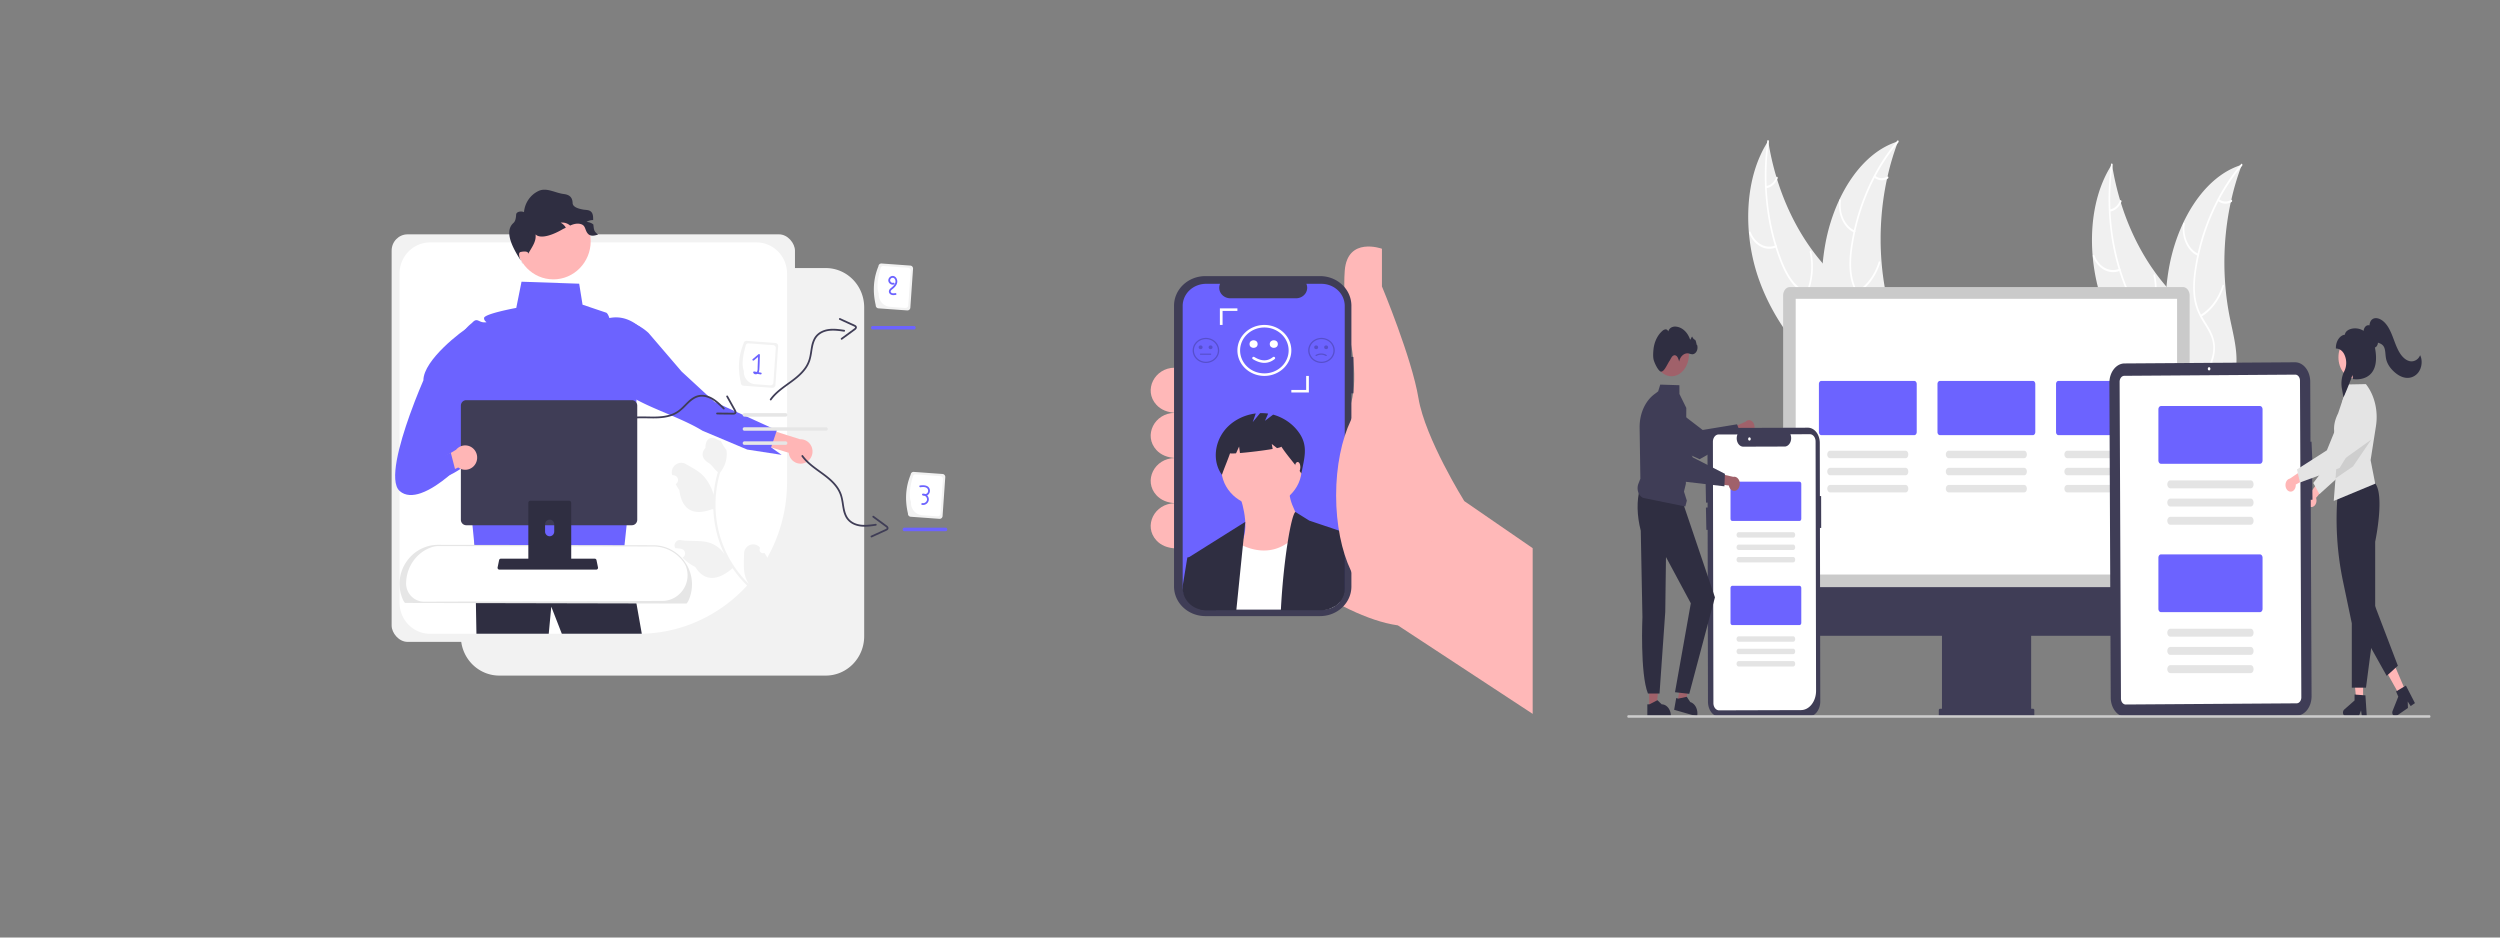 <?xml version="1.0" encoding="UTF-8" standalone="no"?>
<svg
   data-name="Layer 1"
   width="800"
   height="300"
   viewBox="0 0 800 300"
   version="1.1"
   id="svg428"
   sodipodi:docname="analyze.svg"
   inkscape:version="1.2.1 (9c6d41e, 2022-07-14)"
   xmlns:inkscape="http://www.inkscape.org/namespaces/inkscape"
   xmlns:sodipodi="http://sodipodi.sourceforge.net/DTD/sodipodi-0.dtd"
   xmlns="http://www.w3.org/2000/svg"
   xmlns:svg="http://www.w3.org/2000/svg">
  <rect x="0" y="0" width="800" height="300" fill="#808080" stroke="none"/>
  <defs
     id="defs432" />
  <sodipodi:namedview
     id="namedview430"
     pagecolor="#505050"
     bordercolor="#ffffff"
     borderopacity="1"
     inkscape:showpageshadow="0"
     inkscape:pageopacity="0"
     inkscape:pagecheckerboard="1"
     inkscape:deskcolor="#505050"
     showgrid="false"
     inkscape:zoom="0.42371723"
     inkscape:cx="449.59229"
     inkscape:cy="282.02771"
     inkscape:window-width="1309"
     inkscape:window-height="777"
     inkscape:window-x="0"
     inkscape:window-y="25"
     inkscape:window-maximized="0"
     inkscape:current-layer="svg428" />
  <g
     id="g294"
     transform="matrix(0.201,0,0,0.19,368.217,78.885)">
    <path
       d="M 904.078,564.467 795.186,485.176 c 0,0 -62.375,-105.721 -72.947,-173.382 C 711.666,244.133 664.092,123.611 664.092,123.611 V 60.178 c 0,0 -54.975,-21.144 -59.204,37.002 -4.229,58.147 11.629,133.208 11.629,133.208 0,0 15.858,95.149 -20.087,119.465 L 465.337,564.467 c 0,0 125.808,115.236 224.128,130.037 l 214.613,149.066 z"
       transform="translate(-295.922,-56.43)"
       fill="#ffb8b8"
       id="path4" />
    <g
       id="g260">
      <path
         d="m 337.943,260.519 h -3.59 c -32.341,0 -50.52,38.182 -29.27,62.561 6.84,7.847 17.236,13.279 32.859,13.558 z"
         transform="translate(-295.922,-56.43)"
         fill="#ffb8b8"
         id="path6" />
      <path
         d="m 337.943,336.638 h -3.59 c -32.341,0 -50.52,38.182 -29.27,62.561 6.84,7.847 17.236,13.279 32.859,13.558 z"
         transform="translate(-295.922,-56.43)"
         fill="#ffb8b8"
         id="path8" />
      <path
         d="m 337.943,412.758 h -3.59 c -32.341,0 -50.52,38.182 -29.27,62.561 6.84,7.847 17.236,13.279 32.859,13.558 z"
         transform="translate(-295.922,-56.43)"
         fill="#ffb8b8"
         id="path10" />
      <path
         d="m 337.943,488.877 h -3.59 c -32.341,0 -50.52,38.182 -29.27,62.561 6.84,7.847 17.236,13.279 32.859,13.558 z"
         transform="translate(-295.922,-56.43)"
         fill="#ffb8b8"
         id="path12" />
      <path
         d="m 618.632,242.345 h -3.146 V 156.152 A 49.886,49.886 0 0 0 565.6,106.266 H 382.989 a 49.886,49.886 0 0 0 -49.886,49.886 v 472.86 a 49.886,49.886 0 0 0 49.886,49.886 h 182.611 a 49.886,49.886 0 0 0 49.886,-49.886 V 303.698 h 3.146 z"
         transform="translate(-295.922,-56.43)"
         fill="#3f3d56"
         id="path14" />
      <path
         d="m 604.867,156.501 v 472.16 a 37.403,37.403 0 0 1 -13.68,28.862 34.617,34.617 0 0 1 -2.95,2.167 37.086,37.086 0 0 1 -20.626,6.227 H 384.122 a 36.828,36.828 0 0 1 -8.828,-1.057 37.255,37.255 0 0 1 -28.428,-36.199 V 156.501 a 37.259,37.259 0 0 1 37.256,-37.256 h 22.265 a 17.695,17.695 0 0 0 16.387,24.379 h 104.611 a 17.717,17.717 0 0 0 16.397,-24.379 h 23.829 a 37.259,37.259 0 0 1 37.256,37.256 z"
         transform="translate(-295.922,-56.43)"
         fill="#6c63ff"
         id="path16" />
      <path
         d="m 437.36,475.053 c 0,0 18.012,50.032 4.003,78.05 -14.009,28.018 22.014,60.039 22.014,60.039 0,0 94.061,-48.031 82.053,-72.047 -12.008,-24.016 -32.021,-56.036 -28.018,-76.049 z"
         transform="translate(-295.922,-56.43)"
         fill="#ffb8b8"
         id="path18" />
      <circle
         cx="176.461"
         cy="373.594"
         r="64.041"
         fill="#ffb8b8"
         id="circle20" />
      <path
         d="m 596.896,654.744 a 37.253,37.253 0 0 1 -5.709,5.836 34.617,34.617 0 0 1 -2.95,2.167 c -5.91,3.933 -12.993,5.17 -20.626,5.17 H 405.541 l 2.802,-77.789 18.015,-40.026 a 83.594,83.594 0 0 0 12.93,8.341 c 1.078,0.581 2.22,1.163 3.415,1.734 16.873,8.151 44.456,15.319 71.192,-4.641 8.415,-6.28 16.746,-15.256 24.644,-27.731 l 49.921,28.302 2.622,30.659 z"
         transform="translate(-295.922,-56.43)"
         fill="#ffffff"
         id="path22" />
      <path
         d="m 446.529,520.151 -2.506,26.187 -1.322,13.839 -1.977,20.605 -8.447,88.192 h -48.156 a 36.828,36.828 0 0 1 -8.828,-1.057 l -18.988,-87.801 0.55,-0.359 z"
         transform="translate(-295.922,-56.43)"
         fill="#2f2e41"
         id="path24" />
      <path
         d="M 604.867,538.144 V 631.718 a 37.403,37.403 0 0 1 -13.68,28.862 34.617,34.617 0 0 1 -2.95,2.167 37.086,37.086 0 0 1 -20.626,6.227 h -64.437 c 1.406,-29.57 3.891,-58.432 6.798,-83.572 1.248,-10.71 2.569,-20.742 3.922,-29.866 4.356,-29.412 9.029,-49.382 12.38,-52.078 l 22.159,14.621 z"
         transform="translate(-295.922,-56.43)"
         fill="#2f2e41"
         id="path26" />
      <path
         d="m 402.338,652.164 -2.305,16.81 h -15.911 a 36.828,36.828 0 0 1 -8.828,-1.057 37.255,37.255 0 0 1 -28.428,-36.199 v -3.383 l 7.443,-48.219 2.548,-0.359 11.46,-1.639 z"
         transform="translate(-295.922,-56.43)"
         fill="#2f2e41"
         id="path28" />
      <path
         d="M 604.867,550.345 V 631.718 a 37.403,37.403 0 0 1 -13.68,28.862 34.617,34.617 0 0 1 -2.95,2.167 l -9.79,-42.606 12.634,-33.376 z"
         transform="translate(-295.922,-56.43)"
         fill="#2f2e41"
         id="path30" />
      <path
         d="m 533.453,372.102 a 74.816,74.816 0 0 0 -42.558,-32.535 l -13.012,10.409 5.059,-12.141 a 68.871,68.871 0 0 0 -12.86,-0.743 l -11.707,15.052 4.845,-14.537 c -20.229,2.579 -39.461,13.598 -51.118,30.406 -14.9,21.485 -17.415,51.364 -2.76,73.017 4.023,-12.363 8.906,-23.964 12.929,-36.327 0.928,0.397 4.446,0.372 9.532,0.046 l 4.895,-11.421 1.367,10.938 c 15.171,-1.322 37.672,-4.223 52.055,-6.882 l -1.398,-8.391 8.367,6.973 c 4.406,-1.014 7.023,-1.934 6.806,-2.637 10.696,17.244 21.295,28.258 31.991,45.502 4.06,-24.323 11.228,-44.541 -2.433,-66.729 z"
         transform="translate(-295.922,-56.43)"
         fill="#2f2e41"
         id="path32" />
      <ellipse
         cx="233.985"
         cy="371.582"
         rx="4.335"
         ry="8.671"
         fill="#ffb8b8"
         id="ellipse34" />
      <ellipse
         cx="375.042"
         cy="419.232"
         rx="79.819"
         ry="178.668"
         fill="#ffb8b8"
         id="ellipse36" />
      <path
         d="m 383.89,252.59 a 21.144,21.144 0 1 1 21.144,-21.144 21.168,21.168 0 0 1 -21.144,21.144 z m 0,-40.174 a 19.03,19.03 0 1 0 19.03,19.03 19.051,19.051 0 0 0 -19.03,-19.03 z"
         transform="translate(-295.922,-56.43)"
         opacity="0.2"
         id="path38" />
      <circle
         cx="79.511"
         cy="169.73"
         r="3.172"
         opacity="0.2"
         id="circle40" />
      <circle
         cx="95.369"
         cy="169.73"
         r="3.172"
         opacity="0.2"
         id="circle42" />
      <path
         d="m 391.291,238.847 h -15.858 a 1.057,1.057 0 0 1 0,-2.114 h 15.858 a 1.057,1.057 0 0 1 0,2.114 z"
         transform="translate(-295.922,-56.43)"
         opacity="0.2"
         id="path44" />
      <path
         d="m 567.845,252.59 a 21.144,21.144 0 1 1 21.144,-21.144 21.168,21.168 0 0 1 -21.144,21.144 z m 0,-40.174 a 19.03,19.03 0 1 0 19.03,19.03 19.052,19.052 0 0 0 -19.03,-19.03 z"
         transform="translate(-295.922,-56.43)"
         opacity="0.2"
         id="path46" />
      <circle
         cx="263.465"
         cy="169.73"
         r="3.172"
         opacity="0.2"
         id="circle48" />
      <circle
         cx="279.323"
         cy="169.73"
         r="3.172"
         opacity="0.2"
         id="circle50" />
      <path
         d="m 575.244,240.961 a 1.055,1.055 0 0 1 -0.527,-0.141 13.822,13.822 0 0 0 -14.803,0 1.057,1.057 0 1 1 -1.055,-1.833 15.978,15.978 0 0 1 16.913,0 1.057,1.057 0 0 1 -0.529,1.973 z"
         transform="translate(-295.922,-56.43)"
         opacity="0.2"
         id="path52" />
      <path
         d="m 476.925,274.375 a 42.929,42.929 0 1 1 42.929,-42.929 42.978,42.978 0 0 1 -42.929,42.929 z m 0,-81.565 A 38.636,38.636 0 1 0 515.561,231.446 38.68,38.68 0 0 0 476.925,192.81 Z"
         transform="translate(-295.922,-56.43)"
         fill="#ffffff"
         id="path54" />
      <circle
         cx="163.831"
         cy="164.284"
         r="6.439"
         fill="#ffffff"
         id="circle56" />
      <circle
         cx="196.028"
         cy="164.284"
         r="6.439"
         fill="#ffffff"
         id="circle58" />
      <path
         d="m 476.948,252.405 q -8.661,0 -18.362,-6.279 a 2.146,2.146 0 0 1 2.335,-3.601 c 11.377,7.375 21.07,7.429 29.642,0.163 a 2.146,2.146 0 0 1 2.775,3.274 c -5.064,4.295 -10.543,6.442 -16.39,6.442 z"
         transform="translate(-295.922,-56.43)"
         fill="#ffffff"
         id="path60" />
      <polygon
         points="251.836,217.946 251.836,245.849 223.932,245.849 223.932,241.557 247.543,241.557 247.543,217.946 "
         fill="#ffffff"
         id="polygon62" />
      <polygon
         points="114.463,108.476 114.463,132.087 110.17,132.087 110.17,104.183 138.074,104.183 138.074,108.476 "
         fill="#ffffff"
         id="polygon64" />
    </g>
  </g>
  <g
     id="g746"
     transform="matrix(0.191,0,0,0.195,125.322,60.708)">
    <path
       d="m 861.776,179.892 h -63.256 v 539.294 A 64.432,64.432 0 0 1 734.088,783.619 H 250.469 v 0.617 a 64.432,64.432 0 0 0 64.432,64.432 h 546.875 a 64.432,64.432 0 0 0 64.432,-64.432 V 244.325 a 64.432,64.432 0 0 0 -64.432,-64.432 z"
       transform="translate(-134.507,-51.333)"
       fill="#f2f2f2"
       id="path623" />
    <rect
       y="73.237"
       width="675.74"
       height="668.775"
       rx="26.744"
       fill="#f2f2f2"
       id="rect625"
       x="0" />
    <path
       d="M 198.94,137.82 A 51.182,51.182 0 0 0 147.758,189.002 v 539.911 a 51.182,51.182 0 0 0 51.182,51.182 h 349.029 c 137.534,0 249.027,-111.493 249.027,-249.027 V 189.002 a 51.182,51.182 0 0 0 -51.182,-51.182 z"
       transform="translate(-134.507,-51.333)"
       fill="#ffffff"
       id="path627" />
    <path
       d="M 825.034,500.156 A 20.028,20.028 0 0 1 799.779,483.051 L 704.214,454.191 705.698,425.795 818.951,460.903 a 20,20 0 0 1 6.083,39.253 z"
       transform="translate(-134.507,-51.333)"
       fill="#ffb6b6"
       id="path629" />
    <path
       d="m 503.287,353.679 c -9.676,-8.075 4.493,-48.099 0.672,-59.7 q -0.343,-1.053 -0.652,-2.113 a 6.776,6.776 0 0 1 0.274,-4.532 l 35.918,-16.895 a 87.253,87.253 0 0 1 25.485,16.022 l 55.487,63.374 55.124,49.786 24.188,10.783 80.151,35.749 -0.831,2.396 -0.007,0.007 -8.81,25.587 -1.3e-4,0.014 17.624,12.286 -57.699,-8.692 -38.16,-15.741 -36.744,-15.154 C 601.055,414.207 511.795,397.284 503.287,353.679 Z"
       transform="translate(-134.507,-51.333)"
       fill="#6c63ff"
       id="path631" />
    <path
       d="m 759.017,647.369 a 5.675,5.675 0 0 1 -7.476,-7.6 c -0.079,-0.581 -0.135,-0.998 -0.214,-1.58 q -0.14,-0.144 -0.281,-0.287 c -9.484,-9.62 -25.887,-2.953 -26.054,10.554 -0.148,11.989 -1.456,24.462 1.562,35.866 a 45.082,45.082 0 0 0 6.502,14.098 180.744,180.744 0 0 1 -43.188,-63.565 174.451,174.451 0 0 1 -6.235,-18.468 q -2.124,-7.709 -3.561,-15.572 a 182.839,182.839 0 0 1 4.829,-85.419 48.659,48.659 0 0 0 10.974,-27.017 37.117,37.117 0 0 0 -0.64,-10.671 c -0.866,0.486 -8.982,-12.426 -8.634,-13.557 -2.049,-1.423 -4.716,-1.47 -6.864,-2.8 -10.684,-6.611 -19.564,-1.15 -19.432,13.599 -8.485,9.63 -5.02,18.574 4.938,24.521 6.335,3.783 9.859,10.925 15.84,15.297 -0.183,0.63 -0.386,1.251 -0.569,1.881 a 184.019,184.019 0 0 0 -6.509,35.39 c -3.017,-11.63 -10.45,-24.12 -17.457,-31.283 -7.981,-8.163 -18.89,-13.359 -28.98,-19.137 -12.119,-6.941 -26.838,4.107 -23.091,17.56 q 0.054,0.195 0.11,0.39 1.83,0.244 3.638,0.616 a 7.697,7.697 0 0 1 2.33,14.157 l -0.137,0.081 a 76.587,76.587 0 0 0 6.134,9.878 c 4.725,36.672 28.125,41.34 54.83,31.269 0.705,0.066 1.395,0.137 2.094,0.188 a 187.83,187.83 0 0 0 8.315,47.927 178.15,178.15 0 0 0 10.82,26.652 l -0.171,-0.297 a 47.075,47.075 0 0 0 -25.029,-19.253 c -15.258,-4.829 -32.868,-1.802 -48.29,-4.419 -7.424,-1.26 -13.173,6.517 -9.363,13.011 q 0.091,0.156 0.183,0.311 a 51.712,51.712 0 0 1 6.421,0.437 q 1.83,0.244 3.638,0.616 a 7.697,7.697 0 0 1 2.33,14.157 l -0.137,0.081 c -0.099,0.057 -0.183,0.108 -0.282,0.165 a 76.654,76.654 0 0 0 21.301,15.249 c 16.998,26.854 41.176,20.359 62.473,2.019 l 0.015,-0.006 a 187.772,187.772 0 0 0 25.407,29.489 l 41.827,-16.763 c -0.036,-0.525 -0.094,-1.059 -0.145,-1.578 a 51.201,51.201 0 0 1 -11.85,3.949 c 1.577,-5.052 3.142,-10.133 4.72,-15.185 a 2.804,2.804 0 0 0 0.105,-0.303 c 0.793,-2.58 1.607,-5.151 2.4,-7.73 l -1.2e-4,-0.003 a 74.995,74.995 0 0 0 -9.146,-16.916 z"
       transform="translate(-134.507,-51.333)"
       fill="#f2f2f2"
       id="path633" />
    <path
       d="m 529.118,684.179 -0.48,-0.6 c -1.38,-8.88 0.48,0.6 0.48,0.6 z"
       transform="translate(-134.507,-51.333)"
       fill="#2f2e41"
       id="path635" />
    <path
       d="M 553.618,779.969 H 419.62 c -10.411,-25.88 -17.637,-44.39 -17.637,-44.39 0,0 -1.755,18.13 -4.259,44.39 H 276.581 c -1.134,-71.36 -2.721,-144.63 -3.244,-167.9 l 232.525,5.18 23.128,29.33 c 0.079,0.49 0.158,1.03 0.256,1.64 0.937,5.96 13.526,69.93 24.37,131.75 z"
       transform="translate(-134.507,-51.333)"
       fill="#2f2e41"
       id="path637" />
    <path
       d="m 551.587,278.075 -0.022,-0.042 a 6.776,6.776 0 0 0 -3.367,-3.045 c -14.712,-11.415 -30.821,-16.619 -48.899,-13.06 -2.96,-8.96 -5.72,-8.96 -5.72,-8.96 l -39.21,-12.95 -5.64,-34.45 -96.61,-3.27 -8.78,42.99 c 0,0 -54,9.68 -54,16.68 0,7 9,7 0,7 -9,0 -11.41,-8 -19.2,0 a 25.425,25.425 0 0 1 -2.11,1.9 c -0.09,0.08 -0.19,0.15 -0.28,0.23 a 66.713,66.713 0 0 0 -25.15,58.95 l 16.61,165.23 17.73,176.31 242.64,10.1 16.25,-150.03 16.529,-249.623 a 6.834,6.834 0 0 0 -0.771,-3.961 z"
       transform="translate(-134.507,-51.333)"
       fill="#6c63ff"
       id="path639" />
    <path
       d="m 153.275,721.164 c 1.385,3.485 2.783,6.039 4.194,7.302 l 470.58,1 c 1.41,-1.263 2.808,-3.816 4.194,-7.302 16.459,-41.407 -14.59,-86.307 -59.148,-86.392 L 212.448,635.088 c -44.497,-0.085 -75.609,44.726 -59.172,86.076 z"
       transform="translate(-134.507,-51.333)"
       fill="#ffffff"
       id="path641" />
    <path
       d="m 628.431,730.466 -0.383,-10e-4 -470.961,-1.001 -0.284,-0.254 c -1.467,-1.313 -2.924,-3.824 -4.456,-7.677 v 0 a 62.609,62.609 0 0 1 6.596,-59.154 64.504,64.504 0 0 1 53.383,-28.291 h 0.124 l 360.648,0.685 a 64.75,64.75 0 0 1 53.523,28.494 62.848,62.848 0 0 1 6.552,59.267 c -1.532,3.853 -2.99,6.363 -4.456,7.677 z m -439.521,-3.094 399.013,-1.209 c 28.165,-0.085 48.883,-27.273 40.537,-54.173 a 28.739,28.739 0 0 0 -3.496,-7.601 62.753,62.753 0 0 0 -51.872,-27.615 l -360.648,-0.685 h -0.12 a 38.664,38.664 0 0 0 -13.337,2.851 c -23.296,8.815 -38.873,30.974 -40.169,55.847 q -0.025,0.475 -0.049,0.951 a 30.086,30.086 0 0 0 28.497,31.595 q 0.821,0.042 1.642,0.04 z"
       transform="translate(-134.507,-51.333)"
       fill="#e6e6e6"
       id="path643" />
    <path
       d="m 719.568,367.792 c -5.154,-21.646 -4.294,-42.966 4.531,-63.854 a 4.892,4.892 0 0 1 5.221,-4.529 l 48.224,3.422 a 4.892,4.892 0 0 1 4.529,5.221 l -4.531,63.854 a 4.892,4.892 0 0 1 -5.221,4.529 l -48.224,-3.422 a 4.892,4.892 0 0 1 -4.529,-5.221 z"
       transform="translate(-134.507,-51.333)"
       fill="#f2f2f2"
       id="path645" />
    <path
       d="m 724.636,348.768 c -4.125,-10.667 -1.487,-25.337 2.913,-41.051 a 4.582,4.582 0 0 1 4.889,-4.241 l 41.444,2.941 a 4.582,4.582 0 0 1 4.242,4.889 L 774.092,368.127 a 4.582,4.582 0 0 1 -4.889,4.241 L 743.529,370.547 A 20.41,20.41 0 0 1 724.636,348.768 Z"
       transform="translate(-134.507,-51.333)"
       fill="#ffffff"
       id="path647" />
    <path
       d="m 753.329,351.552 q -1.899,-0.326 -3.798,-0.653 a 12.753,12.753 0 0 0 0.994,-4.338 c 0.599,-7.992 0.66,-16.06 0.979,-24.068 a 1.519,1.519 0 0 0 -2.561,-1.061 q -4.769,3.95 -9.538,7.9 c -1.488,1.233 0.644,3.345 2.121,2.121 q 3.423,-2.835 6.846,-5.67 -0.314,7.871 -0.628,15.741 c -0.1,2.518 0.206,5.576 -0.825,7.944 a 3.827,3.827 0 0 1 -0.547,0.887 q -2.102,-0.361 -4.205,-0.722 c -1.008,-0.173 -2.289,0.668 -1.845,1.845 0.965,2.559 3.809,3.368 6.247,2.381 a 5.076,5.076 0 0 0 0.622,-0.333 l 5.339,0.917 c 1.888,0.324 2.699,-2.566 0.797,-2.893 z"
       transform="translate(-134.507,-51.333)"
       fill="#6c63ff"
       id="path649" />
    <path
       d="m 999.568,582.792 c -5.154,-21.646 -4.294,-42.966 4.531,-63.854 a 4.892,4.892 0 0 1 5.221,-4.529 l 48.224,3.422 a 4.892,4.892 0 0 1 4.529,5.221 l -4.531,63.854 a 4.892,4.892 0 0 1 -5.221,4.529 l -48.224,-3.422 a 4.892,4.892 0 0 1 -4.529,-5.221 z"
       transform="translate(-134.507,-51.333)"
       fill="#f2f2f2"
       id="path651" />
    <path
       d="m 1004.636,563.768 c -4.125,-10.667 -1.487,-25.337 2.913,-41.051 a 4.582,4.582 0 0 1 4.889,-4.241 l 41.444,2.941 a 4.582,4.582 0 0 1 4.242,4.889 l -4.032,56.821 a 4.582,4.582 0 0 1 -4.889,4.241 l -25.674,-1.822 a 20.41,20.41 0 0 1 -18.893,-21.778 z"
       transform="translate(-134.507,-51.333)"
       fill="#ffffff"
       id="path653" />
    <path
       d="m 1031.691,552.935 a 8.447,8.447 0 0 0 1.555,-0.943 8.607,8.607 0 0 0 2.815,-8.952 c -1.945,-7.144 -10.49,-7.188 -16.39,-6.328 -1.903,0.277 -1.094,3.168 0.797,2.893 3.976,-0.579 10.218,-1.048 12.354,3.295 a 5.706,5.706 0 0 1 -0.913,6.285 5.554,5.554 0 0 1 -3.376,1.605 8.923,8.923 0 0 0 -3.928,-0.733 c -1.39,0.066 -2.165,2.087 -0.757,2.795 a 9.012,9.012 0 0 0 4.01,0.945 6.5,6.5 0 0 1 3.667,6.198 6.723,6.723 0 0 1 -7.655,5.639 l -0.037,-0.006 c -1.885,-0.379 -2.692,2.512 -0.797,2.893 a 9.75,9.75 0 0 0 11.387,-7.776 q 0.039,-0.206 0.069,-0.414 a 9.111,9.111 0 0 0 -2.8,-7.396 z"
       transform="translate(-134.507,-51.333)"
       fill="#6c63ff"
       id="path655" />
    <path
       d="m 945.568,240.792 c -5.154,-21.646 -4.294,-42.966 4.531,-63.854 a 4.892,4.892 0 0 1 5.221,-4.529 l 48.224,3.422 a 4.892,4.892 0 0 1 4.529,5.221 l -4.531,63.854 a 4.892,4.892 0 0 1 -5.221,4.529 L 950.097,246.013 a 4.892,4.892 0 0 1 -4.529,-5.221 z"
       transform="translate(-134.507,-51.333)"
       fill="#f2f2f2"
       id="path657" />
    <path
       d="m 950.636,221.768 c -4.125,-10.667 -1.487,-25.337 2.913,-41.051 a 4.582,4.582 0 0 1 4.889,-4.241 l 41.444,2.941 a 4.582,4.582 0 0 1 4.242,4.889 l -4.032,56.821 a 4.582,4.582 0 0 1 -4.889,4.241 L 969.529,243.547 A 20.41,20.41 0 0 1 950.636,221.768 Z"
       transform="translate(-134.507,-51.333)"
       fill="#ffffff"
       id="path659" />
    <path
       d="m 976.122,193.174 c -4.248,-1.474 -8.973,1.885 -9.455,6.242 -0.546,4.937 4.764,8.835 9.362,7.493 1.85,-0.54 1.063,-3.436 -0.797,-2.893 -3.37,0.984 -6.965,-2.655 -5.028,-5.909 a 4.431,4.431 0 0 1 4.527,-2.215 5.018,5.018 0 0 1 3.344,3.035 c 1.653,3.726 -0.312,7.51 -2.916,10.218 -1.485,1.545 -3.228,2.745 -4.829,4.153 a 6.983,6.983 0 0 0 -2.746,4.954 5.997,5.997 0 0 0 3.412,5.182 c 2.558,1.315 5.467,0.897 8.188,0.459 1.901,-0.306 1.094,-3.197 -0.798,-2.893 -2.38,0.383 -5.943,0.963 -7.451,-1.518 -1.291,-2.125 1.369,-3.991 2.819,-5.121 3.643,-2.841 7.328,-6.51 7.875,-11.34 0.448,-3.957 -1.563,-8.479 -5.507,-9.847 z"
       transform="translate(-134.507,-51.333)"
       fill="#6c63ff"
       id="path661" />
    <path
       d="m 244.303,485.463 23.76,10.7 c -11.17,9.06 -28.18,21.25 -44.84,26.89 l -26.47,-18.05 c -9.86,-38.02 -3.82,-77.2 8.03,-110.33 a 249.437,249.437 0 0 1 25.94,-52.36 66.724,66.724 0 0 1 25.15,-58.95 c 0.1,-0.08 0.19,-0.15 0.28,-0.23 a 87.297,87.297 0 0 1 29.92,60.63 l 0.53,8.76 1.06,17.26 2.69,44.08 -31.9,49.6 z"
       transform="translate(-134.507,-51.333)"
       fill="#6c63ff"
       id="path663" />
    <path
       d="m 312.659,673.646 a 2.948,2.948 0 0 0 2.32,1.11 h 162.34 a 2.987,2.987 0 0 0 2.92,-3.6 l -2.52,-11.97 a 2.993,2.993 0 0 0 -1.86,-2.17 2.894,2.894 0 0 0 -1.06,-0.2 h -157.31 a 2.894,2.894 0 0 0 -1.06,0.2 2.992,2.992 0 0 0 -1.86,2.17 l -2.52,11.97 a 2.985,2.985 0 0 0 0.61,2.49 z"
       transform="translate(-134.507,-51.333)"
       fill="#2f2e41"
       id="path665" />
    <path
       d="m 250.509,405.686 v 187.26 a 9.007,9.007 0 0 0 9,9 h 277.5 a 9.007,9.007 0 0 0 9,-9 v -187.26 a 9.011,9.011 0 0 0 -9,-8.99 h -277.5 a 9.012,9.012 0 0 0 -9,8.99 z"
       transform="translate(-134.507,-51.333)"
       fill="#3f3d56"
       id="path667" />
    <path
       d="m 363.539,565.206 v 102.56 h 71.85 v -102.56 a 3.448,3.448 0 0 0 -2.43,-3.3 3.176,3.176 0 0 0 -1.03,-0.16 h -64.92 a 3.463,3.463 0 0 0 -3.47,3.456 v 0.003 z m 28.04,35.24 a 7.67,7.67 0 0 1 15.34,0 v 11.9 a 7.67,7.67 0 0 1 -15.34,0 z"
       transform="translate(-134.507,-51.333)"
       fill="#2f2e41"
       id="path669" />
    <circle
       cx="270.966"
       cy="84.6"
       r="62.527"
       fill="#ffb6b6"
       id="circle671" />
    <path
       d="m 480.338,124.994 c -6.741,2.093 -13.24,3.327 -17.624,-2.203 -4.384,-5.53 -3.238,-11.852 -9.759,-14.518 -5.265,-2.159 -11.345,-1.234 -16.654,0.771 -0.947,0.352 -1.873,0.749 -2.776,1.145 -0.507,-0.441 -1.013,-0.859 -1.564,-1.256 a 19.867,19.867 0 0 0 -14.297,-3.481 19.494,19.494 0 0 1 8.658,8.261 c -1.806,0.903 -3.747,1.578 -5.485,2.577 -23.879,13.729 -50.434,19.258 -48.267,-3.657 7.226,19.034 1.608,25.819 -8.988,43.2 l -0.419,1.013 c 1.057,-4.56 -6.377,-4.776 -12.799,-3.216 -4.743,1.152 -1.674,12.21 4.406,19.827 -13.592,-20.466 -33.95,-51.712 -16.346,-67.389 2.596,-2.312 4.226,-5.574 4.692,-13.923 0.277,-4.95 8.702,-6.19 13.152,-3.987 a 42.354,42.354 0 0 1 24.453,-34.807 c 13.614,-6.058 27.46,3.261 42.253,5.067 8.208,1.002 14.432,4.308 14.76,14.782 0.218,6.975 10.729,9.473 17.602,10.706 4.362,0.771 9.274,0.308 12.755,3.062 4.031,3.194 4.075,8.812 4.053,14.209 a 19.845,19.845 0 0 0 -11.169,3.062 19.418,19.418 0 0 1 11.279,3.965 1.209,1.209 0 0 1 0.176,0.132 c 1.19,9.076 0.705,10.993 7.909,16.654 z"
       transform="translate(-134.507,-51.333)"
       fill="#2f2e41"
       id="path673" />
    <path
       d="m 525.433,429.873 c 24.432,-7.592 50.588,0.618 75.154,-6.39 a 50.944,50.944 0 0 0 15.789,-7.415 98.114,98.114 0 0 0 11.492,-10.227 c 7.39,-7.309 15.415,-14.984 26.518,-14.899 14.62,0.111 25.846,10.972 35.592,20.562 1.377,1.355 3.5,-0.764 2.121,-2.121 -8.955,-8.812 -18.63,-18.108 -31.376,-20.739 a 28.955,28.955 0 0 0 -17.116,1.422 44.685,44.685 0 0 0 -12.719,8.697 c -3.925,3.6 -7.546,7.519 -11.524,11.062 a 47.972,47.972 0 0 1 -14.136,8.922 c -11.262,4.484 -23.615,5.025 -35.593,4.895 -15.036,-0.164 -30.431,-1.188 -44.998,3.339 -1.838,0.571 -1.053,3.468 0.798,2.893 z"
       transform="translate(-134.507,-51.333)"
       fill="#3f3d56"
       id="path675" />
    <path
       d="m 695.335,391.285 7.51,13.24 3.634,6.406 c 0.646,1.138 1.309,2.269 1.938,3.417 0.386,0.705 1.23,1.977 0.424,2.645 a 3.913,3.913 0 0 1 -2.283,0.356 c -1.324,0.003 -2.649,-0.027 -3.972,-0.04 l -7.448,-0.075 -15.393,-0.156 a 1.501,1.501 0 0 0 0,3 c 8.936,0.09 17.878,0.279 26.814,0.272 a 6.412,6.412 0 0 0 4.385,-1.2 4.172,4.172 0 0 0 0.795,-4.809 45.679,45.679 0 0 0 -3.033,-5.564 l -3.271,-5.766 -7.511,-13.24 a 1.501,1.501 0 0 0 -2.59,1.514 z"
       transform="translate(-134.507,-51.333)"
       fill="#3f3d56"
       id="path677" />
    <path
       d="m 794.604,423.727 h -69.031 a 2.876,2.876 0 1 1 -0.017,-5.753 q 0.009,0 0.017,0 h 69.031 a 2.876,2.876 0 1 1 0.017,5.753 q -0.009,5e-5 -0.017,0 z"
       transform="translate(-134.507,-51.333)"
       fill="#e6e6e6"
       id="path679" />
    <path
       d="m 794.604,470.055 h -69.031 a 2.876,2.876 0 1 1 -0.017,-5.753 q 0.009,0 0.017,0 h 69.031 a 2.876,2.876 0 1 1 0.017,5.753 q -0.009,5e-5 -0.017,0 z"
       transform="translate(-134.507,-51.333)"
       fill="#e6e6e6"
       id="path681" />
    <path
       d="m 862.369,446.891 h -136.796 a 2.876,2.876 0 1 1 -0.017,-5.753 q 0.009,0 0.017,0 h 136.796 a 2.876,2.876 0 1 1 0.017,5.753 q -0.009,9e-5 -0.017,0 z"
       transform="translate(-134.507,-51.333)"
       fill="#e6e6e6"
       id="path683" />
    <path
       d="m 770.782,396.562 c 15.187,-20.589 41.124,-29.467 56.766,-49.665 a 50.945,50.945 0 0 0 8.328,-15.327 98.125,98.125 0 0 0 3.201,-15.047 c 1.625,-10.266 3.544,-21.203 12.54,-27.712 11.846,-8.57 27.323,-6.47 40.855,-4.516 a 1.501,1.501 0 0 0 0.453,-2.966 c -12.434,-1.795 -25.736,-3.555 -37.564,1.876 a 28.954,28.954 0 0 0 -12.948,11.284 44.684,44.684 0 0 0 -5.096,14.541 c -1.03,5.225 -1.625,10.528 -2.732,15.739 a 47.973,47.973 0 0 1 -6.104,15.562 c -6.417,10.284 -16.05,18.037 -25.778,25.027 -12.212,8.775 -25.221,17.069 -34.277,29.344 -1.142,1.549 1.206,3.418 2.356,1.858 z"
       transform="translate(-134.507,-51.333)"
       fill="#3f3d56"
       id="path685" />
    <path
       d="m 884.812,264.833 13.894,6.218 6.723,3.009 c 1.195,0.535 2.399,1.052 3.585,1.605 0.729,0.339 2.162,0.864 1.909,1.88 -0.173,0.692 -1.099,1.249 -1.628,1.639 -1.065,0.786 -2.15,1.547 -3.224,2.321 l -6.046,4.351 -12.495,8.992 a 1.501,1.501 0 0 0 1.777,2.417 c 7.253,-5.22 14.569,-10.365 21.765,-15.664 a 6.412,6.412 0 0 0 2.823,-3.564 4.172,4.172 0 0 0 -2.208,-4.346 45.683,45.683 0 0 0 -5.74,-2.686 l -6.05,-2.708 -13.894,-6.218 a 1.501,1.501 0 0 0 -1.19,2.754 z"
       transform="translate(-134.507,-51.333)"
       fill="#3f3d56"
       id="path687" />
    <path
       d="m 1009.604,280.727 h -69.031 a 2.876,2.876 0 1 1 -0.017,-5.753 q 0.009,0 0.017,0 h 69.031 a 2.876,2.876 0 1 1 0.017,5.753 q -0.01,5e-5 -0.017,0 z"
       transform="translate(-134.507,-51.333)"
       fill="#6c63ff"
       id="path689" />
    <path
       d="m 823.782,487.375 c 15.187,20.589 41.124,29.467 56.766,49.665 a 50.944,50.944 0 0 1 8.328,15.327 98.125,98.125 0 0 1 3.201,15.047 c 1.625,10.266 3.544,21.203 12.54,27.712 11.846,8.57 27.323,6.47 40.855,4.516 a 1.501,1.501 0 0 1 0.453,2.966 c -12.434,1.795 -25.736,3.555 -37.564,-1.876 a 28.954,28.954 0 0 1 -12.948,-11.284 44.684,44.684 0 0 1 -5.096,-14.541 c -1.03,-5.225 -1.625,-10.528 -2.732,-15.739 a 47.973,47.973 0 0 0 -6.104,-15.562 c -6.417,-10.284 -16.05,-18.037 -25.778,-25.027 -12.212,-8.775 -25.221,-17.069 -34.277,-29.344 -1.142,-1.549 1.206,-3.418 2.356,-1.858 z"
       transform="translate(-134.507,-51.333)"
       fill="#3f3d56"
       id="path691" />
    <path
       d="m 937.812,619.104 13.894,-6.218 6.723,-3.009 c 1.195,-0.535 2.399,-1.052 3.585,-1.605 0.729,-0.339 2.162,-0.864 1.909,-1.88 -0.173,-0.692 -1.099,-1.249 -1.628,-1.639 -1.065,-0.786 -2.15,-1.547 -3.224,-2.321 l -6.046,-4.351 -12.495,-8.992 a 1.501,1.501 0 0 1 1.777,-2.417 c 7.253,5.22 14.569,10.365 21.765,15.664 a 6.412,6.412 0 0 1 2.823,3.564 4.172,4.172 0 0 1 -2.208,4.346 45.683,45.683 0 0 1 -5.74,2.686 l -6.05,2.708 -13.894,6.218 a 1.501,1.501 0 0 1 -1.19,-2.754 z"
       transform="translate(-134.507,-51.333)"
       fill="#3f3d56"
       id="path693" />
    <path
       d="m 1062.604,611.727 h -69.031 a 2.876,2.876 0 0 1 -0.026,-5.753 c 0.009,-6e-5 0.017,-6e-5 0.026,0 h 69.031 a 2.876,2.876 0 0 1 0.025,5.753 c -0.01,1.1e-4 -0.017,1.1e-4 -0.025,0 z"
       transform="translate(-134.507,-51.333)"
       fill="#6c63ff"
       id="path695" />
    <path
       d="m 275.674,499.923 a 20.028,20.028 0 0 1 -29.645,7.185 l -71.895,34.214 -4.818,-20.151 73.218,-43.147 a 20,20 0 0 1 33.14,21.899 z"
       transform="translate(-134.507,-51.333)"
       fill="#ffb6b6"
       id="path697" />
    <path
       d="m 247.97,396 -50.59,103.37 21.38,-9.69 14.88,-6.75 7.46,28.34 c 0,0 -4.94,4.8 -12.73,11.11 -11.17,9.06 -28.18,21.25 -44.84,26.89 -13.04,4.42 -25.85,4.83 -35.47,-3.41 -18.26,-15.64 -0.41,-77.75 16.84,-125.04 11.55,-31.67 22.82,-56.68 22.82,-56.68 0,-33.4 64.819,-81.427 76.849,-87.997 v 0 c 6.87,-3.74 8.77,1.707 8.77,1.707 l -37.698,55.19 11.27,45.7 3.19,12.91 z"
       transform="translate(-134.507,-51.333)"
       fill="#6c63ff"
       id="path699" />
  </g>
  <g
     id="g364"
     transform="matrix(0.267,0,0,0.34,520.727,44.841)">
    <path
       d="m 940.042,523.326 a 6.126,6.126 0 0 0 4.134,-8.435 l 15.899,-14.87 -10.999,-2.643 -13.412,14.526 a 6.159,6.159 0 0 0 4.378,11.422 z"
       transform="translate(-118.662,-178.189)"
       fill="#ffb6b6"
       id="path2" />
    <path
       d="m 948.255,511.348 -7.415,-10.455 27.851,-28.807 6.467,-45.407 a 15.445,15.445 0 0 1 20.223,-12.458 v 0 a 15.461,15.461 0 0 1 9.703,19.569 l -16.5,48.954 z"
       transform="translate(-118.662,-178.189)"
       fill="#e4e4e4"
       id="path4-3" />
    <polygon
       points="881.889,494.883 881.887,526.632 873.656,526.632 869.74,494.882 "
       fill="#ffb6b6"
       id="polygon6" />
    <path
       d="m 1004.978,720.451 h -5.841 l -1.043,-5.514 -2.67,5.514 h -15.491 a 3.482,3.482 0 0 1 -1.979,-6.348 l 12.371,-8.544 v -5.575 l 13.012,0.777 z"
       transform="translate(-118.662,-178.189)"
       fill="#2f2e41"
       id="path8-8" />
    <polygon
       points="917.496,490.367 932.67,518.256 925.44,522.19 906.825,496.174 "
       fill="#ffb6b6"
       id="polygon10" />
    <path
       d="m 1062.692,708.057 -5.13,2.792 -3.551,-4.345 0.29,6.12 -13.607,7.404 a 3.482,3.482 0 0 1 -4.772,-4.63 l 6.783,-13.418 -2.665,-4.897 11.801,-5.537 z"
       transform="translate(-118.662,-178.189)"
       fill="#2f2e41"
       id="path12-0" />
    <path
       d="m 1004.018,693.516 h -17.011 v -60.575 L 976.475,593.449 a 226.076,226.076 0 0 1 -5.915,-86.689 l 0.015,-0.119 0.091,-0.077 c 0.27,-0.227 27.224,-22.514 44.273,-5.465 11.492,11.492 0.694,52.815 0.089,55.083 v 71.236 z"
       transform="translate(-118.662,-178.189)"
       fill="#2f2e41"
       id="path14-2" />
    <path
       d="m 1003.976,407.896 -0.09,-0.09 -21.69,0.33 -11.58,27.18 c -10.72,16.65 -0.47,26.12 0.25,27.62 l -2.05,20.43 -1.32,13.18 -2.12,21.22 49.71,-16.24 -5.53,-22.15 6.39,-31.95 a 43.698,43.698 0 0 0 -11.97,-39.53 z"
       transform="translate(-118.662,-178.189)"
       fill="#e4e4e4"
       id="path16-4" />
    <polygon
       points="894.373,434.711 875.207,455.064 910.153,504.218 923.558,494.687 "
       fill="#2f2e41"
       id="polygon18" />
    <circle
       cx="872.352"
       cy="204.4"
       r="20.024"
       fill="#ffb6b6"
       id="circle20-8" />
    <polygon
       points="891.664,281.866 869.824,307.066 848.834,318.356 850.154,305.176 862.514,298.236 "
       opacity="0.1"
       id="polygon22" />
    <path
       d="m 976.989,420.115 -1.879,-8.233 a 21.161,21.161 0 0 1 2.92,-16.179 14.708,14.708 0 0 0 0.452,-15.007 11.542,11.542 0 0 0 -10.056,-6.334 h -0.5 v -0.5 c 0,-7.18 5.596,-12.248 10.798,-12.539 0.188,-1.494 1.247,-2.833 3.091,-3.897 4.405,-2.54 12.921,-3.09 19.356,0.294 a 6.101,6.101 0 0 1 3.766,-4.992 6.018,6.018 0 0 1 3.288,-0.189 7.448,7.448 0 0 1 2.092,-4.799 c 1.776,-1.722 4.627,-2.376 7.82,-1.799 4.386,0.796 8.709,3.59 12.172,7.868 3.071,3.793 5.203,8.263 7.265,12.586 2.027,4.251 4.124,8.647 7.163,12.37 3.329,4.078 7.454,6.72 11.615,7.439 4.853,0.84 9.834,-1.158 12.113,-4.857 l 0.453,-0.734 0.412,0.758 c 2.561,4.705 1.513,11.17 -2.491,15.373 -3.591,3.769 -9.226,5.689 -15.069,5.131 -4.947,-0.47 -9.937,-2.573 -14.831,-6.248 -4.861,-3.65 -7.868,-7.686 -8.935,-11.994 a 32.501,32.501 0 0 1 -0.642,-4.043 c -0.331,-2.849 -0.643,-5.54 -2.396,-7.52 -1.575,-1.781 -4.012,-2.552 -6.173,-3.135 l -0.424,-0.114 a 5.542,5.542 0 0 1 -2.362,4.025 3.998,3.998 0 0 1 -1.29,0.497 c 2.506,10.085 1.476,17.807 -3.065,22.955 -7.665,8.691 -22.392,6.903 -23.016,6.824 l -0.415,-0.054 -0.021,-0.417 a 23.242,23.242 0 0 0 -0.41,-3.336 c -2.109,5.083 -9.206,18.522 -10.155,19.878 z"
       transform="translate(-118.662,-178.189)"
       fill="#2f2e41"
       id="path24-3" />
    <path
       d="m 269.844,452.448 a 6.618,6.618 0 0 1 -10.136,0.478 l -21.566,9.379 2.101,-12.039 20.157,-7.061 a 6.653,6.653 0 0 1 9.444,9.243 z"
       transform="translate(-118.662,-178.189)"
       fill="#a0616a"
       id="path26-9" />
    <path
       d="m 255.453,456.207 -50.089,22.312 -0.107,-0.038 -57.089,-20.344 a 18.804,18.804 0 0 1 -8.433,-24.393 v 0 a 18.784,18.784 0 0 1 26.807,-8.35 l 42.485,25.593 41.197,-5.339 z"
       transform="translate(-118.662,-178.189)"
       fill="#3f3d56"
       id="path28-0" />
    <path
       d="m 276.438,309.304 c -18.936,-41.884 -18.238,-94.975 11.15,-130.319 A 211.783,211.783 0 0 0 363.389,303.067 c 15.13,11.947 33.202,23.659 37.335,42.488 2.572,11.716 -1.073,24.109 -7.376,34.314 -6.303,10.206 -15.088,18.602 -23.773,26.875 l -0.974,2.831 C 330.809,383.411 295.374,351.188 276.438,309.304 Z"
       transform="translate(-118.662,-178.189)"
       fill="#f0f0f0"
       id="path30-5" />
    <path
       d="m 288.406,179.496 c -6.763,37.034 -1.739,76.468 14.7,110.398 3.554,7.336 7.798,14.468 13.479,20.367 a 44.709,44.709 0 0 0 20.299,11.901 c 7.147,2.087 14.7,3.394 21.216,7.182 6.868,3.993 11.13,10.692 12.79,18.375 2.032,9.4 0.564,18.97 -1.196,28.278 -1.954,10.335 -4.148,21.039 -1.316,31.428 0.343,1.259 -1.63,1.718 -1.973,0.461 -4.927,-18.076 4.652,-35.903 3.313,-54.077 -0.625,-8.48 -3.809,-16.823 -11.08,-21.736 -6.358,-4.296 -14.145,-5.651 -21.401,-7.701 -7.618,-2.153 -14.46,-5.442 -20.281,-10.897 -5.955,-5.58 -10.487,-12.562 -14.213,-19.774 a 175.619,175.619 0 0 1 -16.873,-52.231 184.227,184.227 0 0 1 0.598,-62.572 c 0.234,-1.279 2.168,-0.673 1.936,0.598 z"
       transform="translate(-118.662,-178.189)"
       fill="#ffffff"
       id="path32-2" />
    <path
       d="m 297.181,279.148 a 27.158,27.158 0 0 1 -32.472,-13.503 c -0.589,-1.163 1.19,-2.133 1.78,-0.969 a 25.148,25.148 0 0 0 30.231,12.499 c 1.24,-0.404 1.693,1.571 0.461,1.973 z"
       transform="translate(-118.662,-178.189)"
       fill="#ffffff"
       id="path34" />
    <path
       d="m 333.121,321.582 a 52.346,52.346 0 0 0 4.234,-37.912 c -0.339,-1.26 1.635,-1.719 1.973,-0.461 a 54.447,54.447 0 0 1 -4.486,39.442 c -0.611,1.154 -2.329,0.079 -1.721,-1.069 z"
       transform="translate(-118.662,-178.189)"
       fill="#ffffff"
       id="path36" />
    <path
       d="m 285.106,221.389 a 15.373,15.373 0 0 0 12.047,-8.225 c 0.596,-1.161 2.313,-0.085 1.721,1.069 a 17.227,17.227 0 0 1 -13.307,9.129 1.047,1.047 0 0 1 -1.217,-0.756 1.018,1.018 0 0 1 0.756,-1.217 z"
       transform="translate(-118.662,-178.189)"
       fill="#ffffff"
       id="path38-2" />
    <path
       d="m 443.219,179.395 c -0.352,0.736 -0.704,1.472 -1.047,2.222 a 202.452,202.452 0 0 0 -11.557,30.74 c -0.246,0.811 -0.483,1.637 -0.705,2.454 a 213.431,213.431 0 0 0 -6.483,78.311 207.267,207.267 0 0 0 5.623,30.986 c 3.671,14.047 8.768,28.985 7.618,43.011 a 35.555,35.555 0 0 1 -0.582,4.362 L 372.131,410.546 c -0.19,0.016 -0.372,0.047 -0.562,0.063 l -2.482,1.676 c -0.174,-0.515 -0.343,-1.053 -0.516,-1.568 -0.102,-0.298 -0.19,-0.605 -0.292,-0.904 -0.064,-0.202 -0.126,-0.404 -0.195,-0.582 -0.021,-0.067 -0.042,-0.135 -0.055,-0.187 -0.069,-0.178 -0.114,-0.351 -0.174,-0.515 q -1.43,-4.506 -2.802,-9.048 c -0.009,-0.015 -0.009,-0.015 -0.004,-0.038 -6.909,-23.088 -11.951,-46.956 -13.21,-70.83 -0.038,-0.718 -0.085,-1.451 -0.093,-2.187 a 197.78,197.78 0 0 1 1.115,-32.256 174.847,174.847 0 0 1 2.994,-17.436 145.397,145.397 0 0 1 16.844,-42.224 c 15.541,-26.122 39.263,-46.982 68.296,-54.557 0.743,-0.193 1.472,-0.378 2.224,-0.557 z"
       transform="translate(-118.662,-178.189)"
       fill="#f0f0f0"
       id="path40" />
    <path
       d="m 443.571,180.295 c -27.697,25.498 -47.428,60.009 -54.73,96.997 -1.579,7.997 -2.485,16.246 -1.5,24.378 a 44.709,44.709 0 0 0 9.042,21.723 c 4.45,5.97 9.694,11.56 12.616,18.508 3.08,7.323 2.449,15.238 -0.851,22.372 -4.037,8.729 -10.97,15.486 -17.98,21.858 -7.783,7.075 -15.979,14.301 -19.973,24.302 -0.484,1.212 -2.336,0.39 -1.853,-0.82 6.949,-17.399 25.331,-25.866 35.203,-41.182 4.607,-7.147 7.087,-15.726 4.24,-24.026 -2.49,-7.259 -7.892,-13.028 -12.451,-19.034 -4.786,-6.306 -8.269,-13.051 -9.633,-20.911 -1.395,-8.041 -0.81,-16.343 0.557,-24.346 a 175.619,175.619 0 0 1 17.975,-51.862 184.227,184.227 0 0 1 38.15,-49.6 c 0.957,-0.881 2.136,0.768 1.186,1.643 z"
       transform="translate(-118.662,-178.189)"
       fill="#ffffff"
       id="path42" />
    <path
       d="m 390.58,265.144 a 27.158,27.158 0 0 1 -17.797,-30.332 c 0.23,-1.283 2.234,-0.987 2.004,0.298 a 25.148,25.148 0 0 0 16.613,28.181 c 1.233,0.424 0.406,2.274 -0.82,1.853 z"
       transform="translate(-118.662,-178.189)"
       fill="#ffffff"
       id="path44-7" />
    <path
       d="m 393.728,320.664 a 52.346,52.346 0 0 0 26.207,-27.721 c 0.488,-1.21 2.34,-0.389 1.853,0.82 a 54.447,54.447 0 0 1 -27.329,28.791 c -1.183,0.554 -1.907,-1.339 -0.73,-1.89 z"
       transform="translate(-118.662,-178.189)"
       fill="#ffffff"
       id="path46-3" />
    <path
       d="m 415.714,211.757 a 15.373,15.373 0 0 0 14.571,0.686 c 1.175,-0.568 1.898,1.325 0.73,1.89 a 17.227,17.227 0 0 1 -16.121,-0.723 1.047,1.047 0 0 1 -0.516,-1.336 1.018,1.018 0 0 1 1.336,-0.516 z"
       transform="translate(-118.662,-178.189)"
       fill="#ffffff"
       id="path48" />
    <path
       d="m 688.438,331.304 c -18.936,-41.884 -18.238,-94.975 11.15,-130.319 A 211.783,211.783 0 0 0 775.389,325.067 c 15.13,11.947 33.202,23.659 37.335,42.488 2.572,11.716 -1.073,24.109 -7.376,34.314 -6.303,10.206 -15.088,18.602 -23.773,26.875 l -0.974,2.831 C 742.809,405.411 707.374,373.188 688.438,331.304 Z"
       transform="translate(-118.662,-178.189)"
       fill="#f0f0f0"
       id="path50" />
    <path
       d="m 700.406,201.496 c -6.763,37.034 -1.739,76.468 14.7,110.398 3.554,7.336 7.798,14.468 13.479,20.367 a 44.709,44.709 0 0 0 20.299,11.901 c 7.147,2.087 14.7,3.394 21.216,7.182 6.868,3.993 11.13,10.692 12.79,18.375 2.032,9.4 0.564,18.97 -1.196,28.278 -1.954,10.335 -4.148,21.039 -1.316,31.428 0.343,1.259 -1.63,1.718 -1.973,0.461 -4.927,-18.076 4.652,-35.903 3.313,-54.077 -0.625,-8.48 -3.809,-16.823 -11.08,-21.736 -6.358,-4.296 -14.145,-5.651 -21.401,-7.701 -7.618,-2.153 -14.46,-5.442 -20.281,-10.897 -5.955,-5.58 -10.487,-12.562 -14.213,-19.774 a 175.619,175.619 0 0 1 -16.873,-52.231 184.227,184.227 0 0 1 0.598,-62.572 c 0.234,-1.279 2.168,-0.673 1.936,0.598 z"
       transform="translate(-118.662,-178.189)"
       fill="#ffffff"
       id="path52-7" />
    <path
       d="m 709.181,301.148 a 27.158,27.158 0 0 1 -32.472,-13.503 c -0.589,-1.163 1.19,-2.133 1.78,-0.969 a 25.148,25.148 0 0 0 30.231,12.499 c 1.24,-0.404 1.693,1.571 0.461,1.973 z"
       transform="translate(-118.662,-178.189)"
       fill="#ffffff"
       id="path54-9" />
    <path
       d="m 745.121,343.582 a 52.346,52.346 0 0 0 4.234,-37.912 c -0.339,-1.26 1.635,-1.719 1.973,-0.461 a 54.447,54.447 0 0 1 -4.486,39.442 c -0.611,1.154 -2.329,0.079 -1.721,-1.069 z"
       transform="translate(-118.662,-178.189)"
       fill="#ffffff"
       id="path56" />
    <path
       d="m 697.106,243.389 a 15.373,15.373 0 0 0 12.047,-8.225 c 0.596,-1.161 2.313,-0.085 1.721,1.069 a 17.227,17.227 0 0 1 -13.307,9.129 1.047,1.047 0 0 1 -1.217,-0.756 1.018,1.018 0 0 1 0.756,-1.217 z"
       transform="translate(-118.662,-178.189)"
       fill="#ffffff"
       id="path58" />
    <path
       d="m 855.219,201.395 c -0.352,0.736 -0.704,1.472 -1.047,2.222 a 202.452,202.452 0 0 0 -11.557,30.74 c -0.246,0.811 -0.483,1.637 -0.705,2.454 a 213.431,213.431 0 0 0 -6.483,78.311 207.267,207.267 0 0 0 5.623,30.986 c 3.671,14.047 8.768,28.985 7.618,43.011 a 35.555,35.555 0 0 1 -0.582,4.362 L 784.131,432.546 c -0.19,0.016 -0.372,0.047 -0.562,0.063 l -2.482,1.676 c -0.174,-0.515 -0.343,-1.053 -0.516,-1.568 -0.102,-0.298 -0.19,-0.605 -0.292,-0.904 -0.064,-0.202 -0.126,-0.404 -0.195,-0.582 -0.021,-0.067 -0.042,-0.135 -0.055,-0.187 -0.069,-0.178 -0.114,-0.351 -0.174,-0.515 q -1.43,-4.506 -2.802,-9.048 c -0.009,-0.015 -0.009,-0.015 -0.004,-0.038 -6.909,-23.088 -11.951,-46.956 -13.21,-70.83 -0.038,-0.718 -0.085,-1.451 -0.093,-2.187 a 197.78,197.78 0 0 1 1.115,-32.256 174.847,174.847 0 0 1 2.994,-17.436 145.397,145.397 0 0 1 16.844,-42.224 c 15.541,-26.122 39.263,-46.982 68.296,-54.557 0.743,-0.193 1.472,-0.378 2.224,-0.557 z"
       transform="translate(-118.662,-178.189)"
       fill="#f0f0f0"
       id="path60-0" />
    <path
       d="m 855.571,202.295 c -27.697,25.498 -47.428,60.009 -54.73,96.997 -1.579,7.997 -2.485,16.246 -1.5,24.378 a 44.709,44.709 0 0 0 9.042,21.723 c 4.45,5.97 9.694,11.56 12.616,18.508 3.08,7.323 2.449,15.238 -0.851,22.372 -4.037,8.729 -10.97,15.486 -17.98,21.858 -7.783,7.075 -15.979,14.301 -19.973,24.302 -0.484,1.212 -2.336,0.39 -1.853,-0.82 6.949,-17.399 25.331,-25.866 35.203,-41.182 4.607,-7.147 7.087,-15.726 4.24,-24.026 -2.49,-7.259 -7.892,-13.028 -12.451,-19.034 -4.786,-6.306 -8.269,-13.051 -9.633,-20.911 -1.395,-8.041 -0.81,-16.343 0.557,-24.346 a 175.619,175.619 0 0 1 17.975,-51.862 184.227,184.227 0 0 1 38.15,-49.6 c 0.957,-0.881 2.136,0.768 1.186,1.643 z"
       transform="translate(-118.662,-178.189)"
       fill="#ffffff"
       id="path62" />
    <path
       d="M 802.58,287.144 A 27.158,27.158 0 0 1 784.783,256.812 c 0.23,-1.283 2.234,-0.987 2.004,0.298 a 25.148,25.148 0 0 0 16.613,28.181 c 1.233,0.424 0.406,2.274 -0.82,1.853 z"
       transform="translate(-118.662,-178.189)"
       fill="#ffffff"
       id="path64" />
    <path
       d="m 805.728,342.664 a 52.346,52.346 0 0 0 26.207,-27.721 c 0.488,-1.21 2.34,-0.389 1.853,0.82 a 54.447,54.447 0 0 1 -27.329,28.791 c -1.183,0.554 -1.907,-1.339 -0.73,-1.89 z"
       transform="translate(-118.662,-178.189)"
       fill="#ffffff"
       id="path66" />
    <path
       d="m 827.714,233.757 a 15.373,15.373 0 0 0 14.571,0.686 c 1.175,-0.568 1.898,1.325 0.73,1.89 a 17.227,17.227 0 0 1 -16.121,-0.723 1.047,1.047 0 0 1 -0.516,-1.336 1.018,1.018 0 0 1 1.336,-0.516 z"
       transform="translate(-118.662,-178.189)"
       fill="#ffffff"
       id="path68" />
    <path
       d="M 305.468,606.529 H 792.649 V 324.481 a 7.98,7.98 0 0 0 -7.971,-7.971 H 313.439 a 7.98,7.98 0 0 0 -7.971,7.971 z"
       transform="translate(-118.662,-178.189)"
       fill="#cacaca"
       id="path70" />
    <rect
       x="201.858"
       y="149.345"
       width="457.077"
       height="259.491"
       fill="#ffffff"
       id="rect72" />
    <path
       d="m 305.044,598.897 v 34.805 a 10.987,10.987 0 0 0 10.987,10.987 h 179.815 v 68.689 h -2.389 a 1.427,1.427 0 0 0 -1.427,1.427 v 4.778 a 1.427,1.427 0 0 0 1.427,1.427 H 605.084 A 1.427,1.427 0 0 0 606.511,719.583 v -4.778 a 1.427,1.427 0 0 0 -1.427,-1.427 h -2.389 v -68.689 h 179.815 a 10.987,10.987 0 0 0 10.987,-10.987 v -34.805 z"
       transform="translate(-118.662,-178.189)"
       fill="#3f3d56"
       id="path74" />
    <path
       d="m 462.649,455.862 h -111.386 a 2.931,2.931 0 0 1 -2.928,-2.928 v -45.196 a 2.931,2.931 0 0 1 2.928,-2.928 h 111.386 a 2.931,2.931 0 0 1 2.928,2.928 v 45.196 a 2.931,2.931 0 0 1 -2.928,2.928 z"
       transform="translate(-118.662,-178.189)"
       fill="#6c63ff"
       id="path76" />
    <path
       d="m 452.043,477.543 h -90.174 a 3.513,3.513 0 0 1 0,-7.027 h 90.174 c 4.531,-0.063 4.576,7.09 0,7.027 z"
       transform="translate(-118.662,-178.189)"
       fill="#e4e4e4"
       id="path78" />
    <path
       d="m 452.043,493.645 h -90.174 a 3.513,3.513 0 0 1 0,-7.027 h 90.174 c 4.531,-0.063 4.576,7.09 0,7.027 z"
       transform="translate(-118.662,-178.189)"
       fill="#e4e4e4"
       id="path80" />
    <path
       d="m 452.043,509.748 h -90.174 a 3.513,3.513 0 0 1 0,-7.027 h 90.174 c 4.531,-0.063 4.576,7.09 0,7.027 z"
       transform="translate(-118.662,-178.189)"
       fill="#e4e4e4"
       id="path82" />
    <path
       d="m 604.752,455.862 h -111.386 a 2.931,2.931 0 0 1 -2.928,-2.928 v -45.196 a 2.931,2.931 0 0 1 2.928,-2.928 h 111.386 a 2.931,2.931 0 0 1 2.928,2.928 v 45.196 a 2.931,2.931 0 0 1 -2.928,2.928 z"
       transform="translate(-118.662,-178.189)"
       fill="#6c63ff"
       id="path84" />
    <path
       d="m 594.146,477.543 h -90.174 a 3.513,3.513 0 0 1 0,-7.027 h 90.174 c 4.531,-0.063 4.576,7.09 0,7.027 z"
       transform="translate(-118.662,-178.189)"
       fill="#e4e4e4"
       id="path86" />
    <path
       d="m 594.146,493.645 h -90.174 a 3.513,3.513 0 0 1 0,-7.027 h 90.174 c 4.531,-0.063 4.576,7.09 0,7.027 z"
       transform="translate(-118.662,-178.189)"
       fill="#e4e4e4"
       id="path88" />
    <path
       d="m 594.146,509.748 h -90.174 a 3.513,3.513 0 0 1 0,-7.027 h 90.174 c 4.531,-0.063 4.576,7.09 0,7.027 z"
       transform="translate(-118.662,-178.189)"
       fill="#e4e4e4"
       id="path90" />
    <path
       d="m 746.854,455.862 h -111.386 a 2.931,2.931 0 0 1 -2.928,-2.928 v -45.196 a 2.931,2.931 0 0 1 2.928,-2.928 h 111.386 a 2.931,2.931 0 0 1 2.928,2.928 v 45.196 a 2.931,2.931 0 0 1 -2.928,2.928 z"
       transform="translate(-118.662,-178.189)"
       fill="#6c63ff"
       id="path92" />
    <path
       d="m 736.248,477.543 h -90.174 a 3.513,3.513 0 0 1 0,-7.027 h 90.174 c 4.531,-0.063 4.576,7.09 0,7.027 z"
       transform="translate(-118.662,-178.189)"
       fill="#e4e4e4"
       id="path94" />
    <path
       d="m 736.248,493.645 h -90.174 a 3.513,3.513 0 0 1 0,-7.027 h 90.174 c 4.531,-0.063 4.576,7.09 0,7.027 z"
       transform="translate(-118.662,-178.189)"
       fill="#e4e4e4"
       id="path96" />
    <path
       d="m 736.248,509.748 h -90.174 a 3.513,3.513 0 0 1 0,-7.027 h 90.174 c 4.531,-0.063 4.576,7.09 0,7.027 z"
       transform="translate(-118.662,-178.189)"
       fill="#e4e4e4"
       id="path98" />
    <path
       d="m 937.189,405.421 0.304,56.649 1.242,-0.07 1.18,20.973 -2.305,0.126 0.064,12.6 1.845,-0.036 0.374,20.991 -2.101,0.038 1.001,184.856 a 18.274,18.274 0 0 1 -18.156,18.356 L 716.437,721.01 A 18.272,18.272 0 0 1 698.082,702.854 L 696.478,406.727 a 18.274,18.274 0 0 1 18.156,-18.356 l 204.199,-1.107 a 18.281,18.281 0 0 1 18.356,18.156 z"
       transform="translate(-118.662,-178.189)"
       fill="#3f3d56"
       id="path100" />
    <path
       d="m 920.932,708.258 -204.918,1.111 a 5.634,5.634 0 0 1 -5.658,-5.597 l -1.617,-298.095 a 5.634,5.634 0 0 1 5.597,-5.658 l 204.918,-1.111 a 5.634,5.634 0 0 1 5.658,5.597 l 1.617,298.095 a 5.634,5.634 0 0 1 -5.597,5.658 z"
       transform="translate(-118.662,-178.189)"
       fill="#ffffff"
       id="path102" />
    <circle
       cx="697.324"
       cy="215.221"
       r="1.553"
       fill="#ffffff"
       id="circle104" />
    <path
       d="m 876.934,482.811 h -118.6 a 3.121,3.121 0 0 1 -3.117,-3.117 v -48.123 a 3.121,3.121 0 0 1 3.117,-3.117 h 118.6 a 3.121,3.121 0 0 1 3.117,3.117 v 48.123 a 3.121,3.121 0 0 1 -3.117,3.117 z"
       transform="translate(-118.662,-178.189)"
       fill="#6c63ff"
       id="path106" />
    <path
       d="m 865.641,505.896 h -96.014 a 3.741,3.741 0 0 1 0,-7.482 h 96.014 c 4.824,-0.067 4.872,7.55 0,7.482 z"
       transform="translate(-118.662,-178.189)"
       fill="#e4e4e4"
       id="path108" />
    <path
       d="m 865.641,523.042 h -96.014 a 3.741,3.741 0 0 1 0,-7.482 h 96.014 c 4.824,-0.067 4.872,7.55 0,7.482 z"
       transform="translate(-118.662,-178.189)"
       fill="#e4e4e4"
       id="path110" />
    <path
       d="m 865.641,540.187 h -96.014 a 3.741,3.741 0 0 1 0,-7.482 h 96.014 c 4.824,-0.067 4.872,7.55 0,7.482 z"
       transform="translate(-118.662,-178.189)"
       fill="#e4e4e4"
       id="path112" />
    <path
       d="m 876.934,622.446 h -118.6 a 3.121,3.121 0 0 1 -3.117,-3.117 v -48.123 a 3.121,3.121 0 0 1 3.117,-3.117 h 118.6 a 3.121,3.121 0 0 1 3.117,3.117 v 48.123 a 3.121,3.121 0 0 1 -3.117,3.117 z"
       transform="translate(-118.662,-178.189)"
       fill="#6c63ff"
       id="path114" />
    <path
       d="m 865.641,645.531 h -96.014 a 3.741,3.741 0 0 1 0,-7.482 h 96.014 c 4.824,-0.067 4.872,7.55 0,7.482 z"
       transform="translate(-118.662,-178.189)"
       fill="#e4e4e4"
       id="path116" />
    <path
       d="m 865.641,662.676 h -96.014 a 3.741,3.741 0 0 1 0,-7.482 h 96.014 c 4.824,-0.067 4.872,7.55 0,7.482 z"
       transform="translate(-118.662,-178.189)"
       fill="#e4e4e4"
       id="path118" />
    <path
       d="m 865.641,679.822 h -96.014 a 3.741,3.741 0 0 1 0,-7.482 h 96.014 c 4.824,-0.067 4.872,7.55 0,7.482 z"
       transform="translate(-118.662,-178.189)"
       fill="#e4e4e4"
       id="path120" />
    <path
       d="m 349.98,706.464 -0.394,-163.254 1.488,-0.004 -0.072,-30.027 -1.488,0.004 -0.122,-50.124 A 14.255,14.255 0 0 0 335.102,448.838 l -106.086,0.256 a 14.256,14.256 0 0 0 -14.222,14.29 l 0.084,34.95 -2.37,0.059 0.524,20.993 1.898,-0.047 0.011,4.632 -2.019,0.05 0.524,20.993 1.547,-0.039 0.391,161.812 a 14.23,14.23 0 0 0 14.29,14.222 L 335.758,720.754 a 14.273,14.273 0 0 0 14.222,-14.29 z"
       transform="translate(-118.662,-178.189)"
       fill="#3f3d56"
       id="path122" />
    <path
       d="m 226.429,714.477 a 6.845,6.845 0 0 1 -4.531,-6.42 l -0.594,-245.973 a 6.831,6.831 0 0 1 6.814,-6.847 l 22.572,-0.054 -0.28,0.689 a 7.874,7.874 0 0 0 7.316,10.83 l 50.093,-0.121 a 7.974,7.974 0 0 0 6.121,-3.801 7.808,7.808 0 0 0 0.544,-7.063 l -0.283,-0.688 23.315,-0.057 a 6.84,6.84 0 0 1 6.848,6.815 l 0.567,234.679 a 18.147,18.147 0 0 1 -18.083,18.169 l -98.104,0.237 a 6.841,6.841 0 0 1 -2.317,-0.395 z"
       transform="translate(-118.662,-178.189)"
       fill="#ffffff"
       id="path124" />
    <circle
       cx="146.413"
       cy="281.27"
       r="1.553"
       fill="#ffffff"
       id="circle126" />
    <path
       d="m 325.108,536.607 h -80.598 a 2.121,2.121 0 0 1 -2.118,-2.118 v -32.703 a 2.121,2.121 0 0 1 2.118,-2.118 h 80.598 a 2.121,2.121 0 0 1 2.118,2.118 v 32.703 a 2.121,2.121 0 0 1 -2.118,2.118 z"
       transform="translate(-118.662,-178.189)"
       fill="#6c63ff"
       id="path128" />
    <path
       d="m 317.433,552.295 h -65.249 a 2.542,2.542 0 1 1 0,-5.084 h 65.249 c 3.278,-0.046 3.311,5.13 0,5.084 z"
       transform="translate(-118.662,-178.189)"
       fill="#e4e4e4"
       id="path130" />
    <path
       d="m 317.433,563.947 h -65.249 a 2.542,2.542 0 1 1 0,-5.084 h 65.249 c 3.278,-0.046 3.311,5.13 0,5.084 z"
       transform="translate(-118.662,-178.189)"
       fill="#e4e4e4"
       id="path132" />
    <path
       d="m 317.433,575.598 h -65.249 a 2.542,2.542 0 1 1 0,-5.084 h 65.249 c 3.278,-0.046 3.311,5.131 0,5.084 z"
       transform="translate(-118.662,-178.189)"
       fill="#e4e4e4"
       id="path134" />
    <path
       d="m 325.108,634.607 h -80.598 a 2.121,2.121 0 0 1 -2.118,-2.118 v -32.703 a 2.121,2.121 0 0 1 2.118,-2.118 h 80.598 a 2.121,2.121 0 0 1 2.118,2.118 v 32.703 a 2.121,2.121 0 0 1 -2.118,2.118 z"
       transform="translate(-118.662,-178.189)"
       fill="#6c63ff"
       id="path136" />
    <path
       d="m 317.433,650.295 h -65.249 a 2.542,2.542 0 1 1 0,-5.084 h 65.249 c 3.278,-0.046 3.311,5.13 0,5.084 z"
       transform="translate(-118.662,-178.189)"
       fill="#e4e4e4"
       id="path138" />
    <path
       d="m 317.433,661.947 h -65.249 a 2.542,2.542 0 1 1 0,-5.084 h 65.249 c 3.278,-0.046 3.311,5.13 0,5.084 z"
       transform="translate(-118.662,-178.189)"
       fill="#e4e4e4"
       id="path140" />
    <path
       d="m 317.433,673.598 h -65.249 a 2.542,2.542 0 1 1 0,-5.084 h 65.249 c 3.278,-0.046 3.311,5.131 0,5.084 z"
       transform="translate(-118.662,-178.189)"
       fill="#e4e4e4"
       id="path142" />
    <polygon
       points="26.274,500.107 26.276,533.887 35.034,533.886 39.2,500.107 "
       fill="#a0616a"
       id="polygon144" />
    <path
       d="m 142.704,709.217 2.465,-10e-5 9.624,-3.914 5.158,3.913 h 7e-4 a 10.992,10.992 0 0 1 10.991,10.991 v 0.357 l -28.238,0.001 z"
       transform="translate(-118.662,-178.189)"
       fill="#2f2e41"
       id="path146" />
    <polygon
       points="67.653,495.418 60.214,528.368 68.756,530.297 80.261,498.265 "
       fill="#a0616a"
       id="polygon148" />
    <path
       d="m 177.327,703.276 2.405,0.543 10.25,-1.698 4.169,4.953 6.8e-4,1.5e-4 a 10.992,10.992 0 0 1 8.3,13.142 l -0.079,0.348 -27.545,-6.219 z"
       transform="translate(-118.662,-178.189)"
       fill="#2f2e41"
       id="path150" />
    <path
       d="m 133.846,505.566 c -4.106,12.384 -3.672,25.826 0.987,40.253 l 1.992,81.228 c 0,0 -2.967,53.268 6.608,72.012 h 13.886 l 6.875,-76.877 0.863,-51.6 29.771,43.533 -18.962,83.687 17.091,1.528 30.77,-90.82 -37.964,-88.111 z"
       transform="translate(-118.662,-178.189)"
       fill="#2f2e41"
       id="path152" />
    <path
       d="m 188.239,523.001 -50.493,-8.077 a 9.638,9.638 0 0 1 -5.68,-13.49 l 2.29,-4.58 -0.889,-48.121 a 35.646,35.646 0 0 1 17.307,-31.181 l 4.924,-2.944 2.488,-6.319 22.946,0.56 0.067,8.288 8.218,13.104 -2.8e-4,0.054 -0.516,71.322 -2.265,7.36 3.424,8.561 z"
       transform="translate(-118.662,-178.189)"
       fill="#3f3d56"
       id="path154" />
    <circle
       cx="53.098"
       cy="201.393"
       r="20.849"
       fill="#a0616a"
       id="circle156" />
    <path
       d="m 150.05,384.127 c -0.622,-2.62 -0.336,-6.306 0.015,-8.944 a 25.035,25.035 0 0 1 10.596,-17.384 7.633,7.633 0 0 1 3.802,-1.511 3.282,3.282 0 0 1 3.3,1.996 6.842,6.842 0 0 1 3.86,-3.828 12.058,12.058 0 0 1 5.494,-0.74 20.08,20.08 0 0 1 16.752,11.975 c 0.557,1.323 2.112,-3.564 2.818,-2.314 a 5.557,5.557 0 0 0 3.151,2.769 c 1.383,0.386 1.944,6.082 2.488,4.754 a 6.332,6.332 0 0 1 -6.053,8.829 34.87,34.87 0 0 1 -4.143,-0.793 10.329,10.329 0 0 0 -11.309,7.731 13.685,13.685 0 0 0 -1.8,-4.006 4.632,4.632 0 0 0 -3.716,-2.042 5.204,5.204 0 0 0 -3.576,2.056 c -0.918,1.078 -1.607,2.335 -2.532,3.407 -2.713,3.145 -6.383,10.48 -10.249,9.945 -3.051,-0.422 -8.05,-8.324 -8.899,-11.9 z"
       transform="translate(-118.662,-178.189)"
       fill="#2f2e41"
       id="path158" />
    <path
       d="m 249.482,507.783 a 6.618,6.618 0 0 1 -9.075,-4.54 l -23.398,-2.364 7.719,-9.474 21.035,3.697 a 6.653,6.653 0 0 1 3.718,12.68 z"
       transform="translate(-118.662,-178.189)"
       fill="#a0616a"
       id="path160" />
    <path
       d="m 235.091,504.024 -54.603,-5.031 -0.075,-0.086 -39.85,-45.662 a 18.804,18.804 0 0 1 4.572,-25.401 v 0 a 18.784,18.784 0 0 1 27.466,5.824 l 24.545,43.099 38.547,15.488 z"
       transform="translate(-118.662,-178.189)"
       fill="#3f3d56"
       id="path162" />
    <path
       d="M 1080.147,721.811 H 119.853 a 1.191,1.191 0 0 1 0,-2.381 h 960.294 a 1.191,1.191 0 0 1 0,2.381 z"
       transform="translate(-118.662,-178.189)"
       fill="#cccccc"
       id="path164" />
    <path
       d="m 913.146,508.986 a 6.126,6.126 0 0 0 6.692,-6.592 l 19.924,-8.771 -9.505,-6.134 -17.463,9.27 a 6.159,6.159 0 0 0 0.352,12.227 z"
       transform="translate(-118.662,-178.189)"
       fill="#ffb6b6"
       id="path166" />
    <path
       d="m 924.861,500.401 -3.538,-12.319 35.814,-17.968 21.127,-40.709 a 15.445,15.445 0 0 1 23.206,-5.065 v 0 a 15.461,15.461 0 0 1 2.681,21.677 l -31.768,40.737 z"
       transform="translate(-118.662,-178.189)"
       fill="#e4e4e4"
       id="path168" />
  </g>
</svg>
